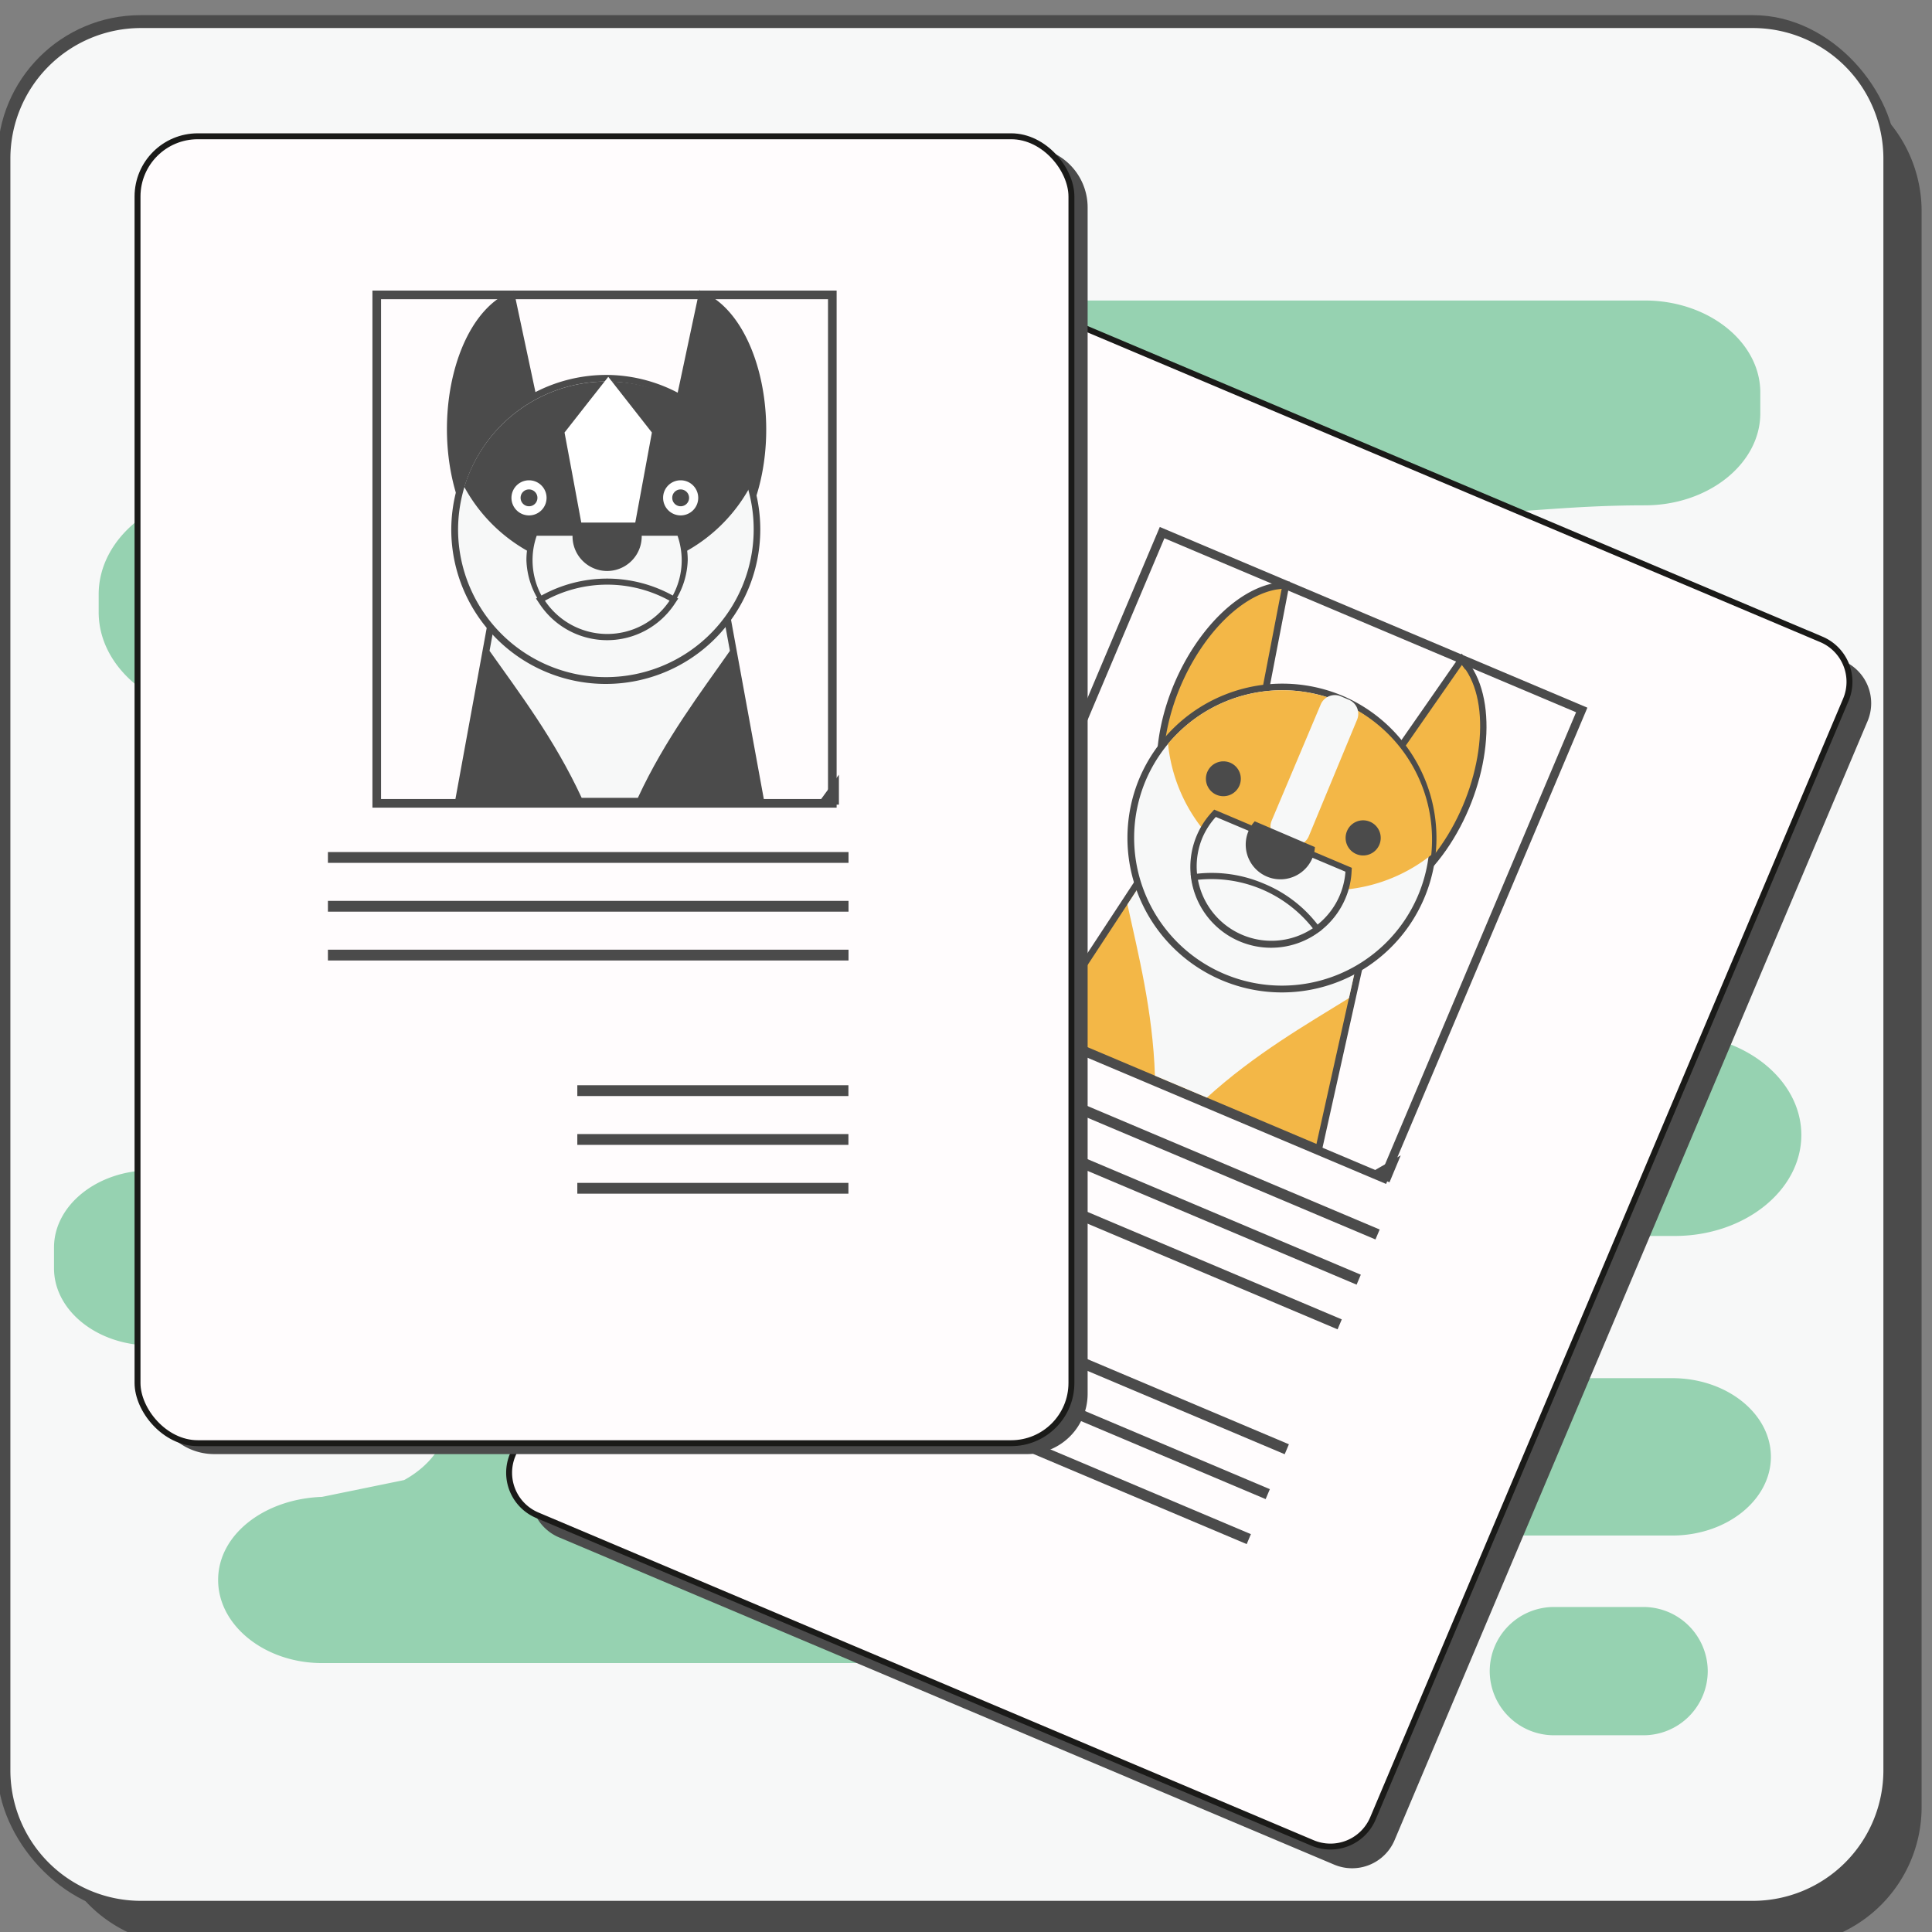 <svg id="Layer_1" data-name="Layer 1" xmlns="http://www.w3.org/2000/svg" viewBox="0 0 186 186"><rect x="0" y="0" width="186" height="186" fill="#808080" stroke="none"/><defs><style>.cls-1,.cls-7{fill:#4b4b4b;}.cls-1,.cls-17,.cls-3,.cls-4,.cls-5,.cls-9{fill-rule:evenodd;}.cls-10,.cls-11,.cls-12,.cls-14,.cls-15,.cls-16,.cls-18,.cls-2,.cls-6,.cls-8{fill:none;stroke-miterlimit:22.93;}.cls-10,.cls-11,.cls-12,.cls-14,.cls-15,.cls-16,.cls-18,.cls-2,.cls-8{stroke:#4b4b4b;}.cls-2{stroke-width:2.48px;}.cls-3{fill:#f7f8f8;}.cls-4{fill:#96d2b1;}.cls-13,.cls-5{fill:#fffcfd;}.cls-6{stroke:#1a1a18;stroke-width:0.57px;}.cls-8{stroke-width:1.29px;}.cls-9{fill:#f3b747;}.cls-10{stroke-width:1.3px;}.cls-11{stroke-width:1.18px;}.cls-12{stroke-width:0.83px;}.cls-14{stroke-width:1.29px;}.cls-15{stroke-width:1.3px;}.cls-16{stroke-width:1.18px;}.cls-17{fill:#fff;}.cls-18{stroke-width:0.83px;}</style></defs><title>08-vashi tvaryny</title><path class="cls-1" d="M18,7H171.7A13.34,13.34,0,0,1,185,20.28V174a13.33,13.33,0,0,1-13.3,13.3H18A13.33,13.33,0,0,1,4.68,174V20.28A13.34,13.34,0,0,1,18,7"/><rect class="cls-2" x="1" y="2.7" width="180.32" height="180.32" rx="12.53" ry="12.53"/><path class="cls-3" d="M13.53,2.7H168.79a12.57,12.57,0,0,1,12.53,12.53V170.49A12.57,12.57,0,0,1,168.79,183H13.53A12.57,12.57,0,0,1,1,170.49V15.23A12.57,12.57,0,0,1,13.53,2.7"/><path class="cls-4" d="M14.52,129.53H38.91v.1a7.54,7.54,0,0,1,4.31,6.43h0c0,2.65-1.71,5-4.31,6.43L31,144.11c-5.51.19-10,3.6-10,8h0c0,4.4,4.52,8,10,8h70.31c5.52,0,10-3.61,10-8h0a6.84,6.84,0,0,0-1.57-4.28h51.25c5.23,0,9.5-3.41,9.5-7.58s-4.27-7.57-9.5-7.57H142.94v-1c-3.9-.7-6.82-3.44-6.82-6.69h0c0-2.59,1.87-4.87,4.61-6h20.5c6.71,0,12.19-4.37,12.19-9.72h0c0-5.34-5.48-9.72-12.19-9.72H142.94c-11-3.21-11-15.69,10-16.29,4.93-.14,9-3.21,9-7.14V73.52c0-3.93-4-7.15-9-7.15H139.35c-4.93,0-9-3.21-9-7.14V56.65c0-3.93,4-7.14,9-7.14,6.09,0,11.34-.86,19-.86,6.12,0,11.12-4,11.12-8.86v-2c0-4.87-5-8.86-11.12-8.86H60.79c-6.11,0-11.11,4-11.11,8.86v2a7.79,7.79,0,0,0,2.51,5.59v1.84H22.06c-6.91,0-12.56,4.5-12.56,10v1.72c0,5.5,5.65,10,12.56,10H52.19v.29h7c3.85,0,7,2.51,7,5.57h0c0,2.45-2,4.55-4.79,5.29H41.78C35.87,80.09,31,84,31,88.66h0c0,4.72,4.85,8.58,10.76,8.58h9.48c3.1,1.33,5.23,4.05,5.23,6.88,0,4.38-4.6,7.84-10,7.84l-7.54.71H14.52c-5.13,0-9.32,3.35-9.32,7.43v2c0,4.09,4.19,7.43,9.32,7.43"/><path class="cls-4" d="M164.41,160.89h0a6.2,6.2,0,0,0-6.18-6.18h-8.64a6.19,6.19,0,0,0-6.17,6.18h0a6.19,6.19,0,0,0,6.17,6.17h8.64a6.19,6.19,0,0,0,6.18-6.17"/><path class="cls-1" d="M102.79,32.06l74.66,31.56a4.44,4.44,0,0,1,2.35,5.8L134.26,177.16a4.44,4.44,0,0,1-5.8,2.36L53.8,148a4.45,4.45,0,0,1-2.36-5.8L97,34.41a4.44,4.44,0,0,1,5.8-2.35"/><path class="cls-5" d="M100.7,30l74.66,31.56a4.44,4.44,0,0,1,2.35,5.8L132.17,175.08a4.44,4.44,0,0,1-5.8,2.35L51.71,145.87a4.44,4.44,0,0,1-2.35-5.8L94.9,32.33A4.44,4.44,0,0,1,100.7,30Z"/><path class="cls-6" d="M100.7,30l74.66,31.56a4.44,4.44,0,0,1,2.35,5.8L132.17,175.08a4.44,4.44,0,0,1-5.8,2.35L51.71,145.87a4.44,4.44,0,0,1-2.35-5.8L94.9,32.33A4.44,4.44,0,0,1,100.7,30Z"/><rect class="cls-7" x="109.52" y="125.73" width="1.04" height="26.1" transform="translate(-60.64 186.1) rotate(-67.09)"/><rect class="cls-7" x="107.69" y="130.06" width="1.04" height="26.1" transform="translate(-65.74 187.06) rotate(-67.09)"/><rect class="cls-7" x="109.03" y="84.04" width="1.04" height="50.12" transform="translate(-33.6 167.53) rotate(-67.09)"/><rect class="cls-7" x="107.2" y="88.37" width="1.04" height="50.12" transform="translate(-38.7 168.48) rotate(-67.08)"/><rect class="cls-7" x="105.37" y="92.7" width="1.04" height="50.12" transform="translate(-43.8 169.44) rotate(-67.09)"/><rect class="cls-7" x="111.35" y="121.4" width="1.04" height="26.1" transform="translate(-55.53 185.15) rotate(-67.09)"/><polygon class="cls-8" points="119.62 70.21 134.25 76.39 126.74 110.14 100.64 99.11 119.62 70.21"/><polygon class="cls-9" points="119.61 70.2 134.25 76.39 126.74 110.13 100.64 99.1 119.61 70.2"/><path class="cls-3" d="M119.61,70.2l14.64,6.19-4.38,19.7c-4.11,2.55-9.05,5.37-13.68,9.58l-5-2.11c-.21-6.26-1.62-11.77-2.65-16.49Z"/><path class="cls-10" d="M122.85,56.77a5,5,0,0,1,.54-.07l-4.64,24.08-.55.13c-4.52.83-7.14-3.9-5.86-10.57S118.33,57.6,122.85,56.77Z"/><path class="cls-9" d="M122.85,56.76l.54-.07-4.64,24.08a5.47,5.47,0,0,1-.55.13c-4.52.83-7.15-3.9-5.86-10.56s6-12.75,10.51-13.58"/><path class="cls-10" d="M141.07,64.47l-.33-.44-14,20.11c.09.16.19.33.29.48,2.56,3.82,7.78,2.41,11.66-3.15S143.62,68.29,141.07,64.47Z"/><path class="cls-9" d="M141.06,64.46c-.1-.15-.21-.3-.32-.44l-14,20.11c.09.17.19.33.29.49,2.55,3.82,7.78,2.4,11.66-3.16s5-13.18,2.41-17"/><path class="cls-8" d="M129.07,67.61a14.23,14.23,0,1,1-18.76,7.52A14.3,14.3,0,0,1,129.07,67.61Z"/><path class="cls-3" d="M129.07,67.6a14.23,14.23,0,1,1-18.76,7.52,14.3,14.3,0,0,1,18.76-7.52"/><path class="cls-9" d="M129.07,67.6a14.34,14.34,0,0,1,8.72,14.71A15.67,15.67,0,0,1,112.45,71.6a14.34,14.34,0,0,1,16.62-4"/><path class="cls-11" d="M129.53,83.93a6.93,6.93,0,0,1-.54,2.32,7.18,7.18,0,1,1-11.94-7.6Z"/><path class="cls-3" d="M129.53,83.92a7.17,7.17,0,1,1-13.77-3.27,7.21,7.21,0,0,1,1.29-2Z"/><path class="cls-11" d="M126.39,89.38a7.21,7.21,0,0,1-11.06-4.68,12.16,12.16,0,0,1,6.13.92A12,12,0,0,1,126.39,89.38Z"/><path class="cls-3" d="M126.39,89.37a7.2,7.2,0,0,1-11.06-4.67,12.43,12.43,0,0,1,11.06,4.67"/><path class="cls-1" d="M118.44,73.43a1.68,1.68,0,1,1-2.21.89,1.69,1.69,0,0,1,2.21-.89"/><path class="cls-1" d="M131.89,79.11a1.69,1.69,0,1,1-2.21.9,1.68,1.68,0,0,1,2.21-.9"/><path class="cls-8" d="M133.53,112.73l-.28.16.18.08Z"/><path class="cls-9" d="M133.53,112.72l-.28.17.18.07Z"/><path class="cls-3" d="M129,67l.87.37a1.47,1.47,0,0,1,.78,1.92L126,80.51a1.46,1.46,0,0,1-1.92.78l-.87-.36a1.47,1.47,0,0,1-.78-1.93l4.72-11.18A1.48,1.48,0,0,1,129,67"/><path class="cls-1" d="M126.59,81.55a3.2,3.2,0,0,1-.25,1.08A3.33,3.33,0,0,1,120.2,80a3.23,3.23,0,0,1,.6-.93Z"/><rect class="cls-12" x="98.08" y="60.44" width="48.95" height="43.86" transform="translate(-1.03 163.18) rotate(-67.09)"/><path class="cls-1" d="M20.6,14.16H98.92a5.81,5.81,0,0,1,5.79,5.8V134.19a5.81,5.81,0,0,1-5.79,5.8H20.6a5.81,5.81,0,0,1-5.79-5.8V20a5.81,5.81,0,0,1,5.79-5.8"/><rect class="cls-13" x="13.24" y="13.12" width="89.91" height="125.82" rx="5.8" ry="5.8"/><rect class="cls-6" x="13.24" y="13.12" width="89.91" height="125.82" rx="5.8" ry="5.8"/><rect class="cls-7" x="31.57" y="82.03" width="50.12" height="1.04"/><rect class="cls-7" x="31.57" y="86.73" width="50.12" height="1.04"/><rect class="cls-7" x="31.57" y="91.43" width="50.12" height="1.04"/><rect class="cls-7" x="55.58" y="104.48" width="26.1" height="1.04"/><rect class="cls-7" x="55.58" y="109.18" width="26.1" height="1.04"/><rect class="cls-7" x="55.58" y="113.88" width="26.1" height="1.04"/><polygon class="cls-14" points="50.74 42.81 66.64 42.81 72.86 76.82 44.52 76.82 50.74 42.81"/><polygon class="cls-1" points="50.75 42.8 66.64 42.8 72.86 76.81 44.52 76.81 50.75 42.8"/><path class="cls-3" d="M50.75,42.81H66.64l3.63,19.85c-2.79,4-6.23,8.47-8.86,14.15H56c-2.63-5.68-6.08-10.2-8.87-14.15Z"/><path class="cls-15" d="M48.49,29.18A4.83,4.83,0,0,1,49,28.9l5.11,24-.46.34c-3.84,2.52-8.1-.81-9.51-7.45S44.65,31.7,48.49,29.18Z"/><path class="cls-1" d="M48.5,29.17c.15-.1.31-.19.47-.28l5.1,24a4.84,4.84,0,0,1-.46.33c-3.84,2.53-8.1-.81-9.51-7.45s.56-14.06,4.4-16.59"/><path class="cls-15" d="M68.27,29.18a3.87,3.87,0,0,0-.47-.28l-5.1,24c.14.12.3.23.45.34,3.84,2.52,8.1-.81,9.51-7.45S72.11,31.7,68.27,29.18Z"/><path class="cls-1" d="M68.27,29.17c-.15-.1-.31-.19-.47-.28l-5.1,24a4.84,4.84,0,0,0,.46.33c3.84,2.53,8.09-.81,9.51-7.45s-.56-14.06-4.4-16.59"/><path class="cls-14" d="M58.45,36.74A14.23,14.23,0,1,1,44.09,51,14.29,14.29,0,0,1,58.45,36.74Z"/><path class="cls-3" d="M58.45,36.73A14.23,14.23,0,1,1,44.1,51,14.29,14.29,0,0,1,58.45,36.73"/><path class="cls-1" d="M58.45,36.73A14.33,14.33,0,0,1,72.2,46.88a15.66,15.66,0,0,1-27.5,0A14.33,14.33,0,0,1,58.45,36.73"/><path class="cls-16" d="M65.22,51.59a7,7,0,0,1,.4,2.35,7.18,7.18,0,0,1-14.35,0,7,7,0,0,1,.4-2.35Z"/><path class="cls-3" d="M65.23,51.58a7.34,7.34,0,0,1,.4,2.35,7.18,7.18,0,0,1-14.36,0,7.07,7.07,0,0,1,.4-2.35Z"/><path class="cls-16" d="M64.45,57.83a7.21,7.21,0,0,1-12,0,12.48,12.48,0,0,1,12,0Z"/><path class="cls-3" d="M64.46,57.83a7.22,7.22,0,0,1-12,0,12.43,12.43,0,0,1,12,0"/><path class="cls-17" d="M50.92,46.24a1.69,1.69,0,1,1-1.68,1.68,1.69,1.69,0,0,1,1.68-1.68"/><path class="cls-17" d="M65.52,46.24a1.69,1.69,0,1,1-1.68,1.68,1.68,1.68,0,0,1,1.68-1.68"/><path class="cls-14" d="M80.12,76.56l-.19.26h.19Z"/><path class="cls-9" d="M80.12,76.55l-.19.26h.19Z"/><path class="cls-1" d="M61.59,50.55a3.24,3.24,0,0,1,.19,1.09,3.33,3.33,0,0,1-6.66,0,3.24,3.24,0,0,1,.19-1.09Z"/><rect class="cls-18" x="36.27" y="28.39" width="43.86" height="48.95"/><polygon class="cls-17" points="58.56 36.28 60.66 38.96 62.76 41.64 61.96 45.98 61.16 50.31 58.56 50.31 55.96 50.31 55.16 45.98 54.35 41.64 56.45 38.96 58.56 36.28"/><path class="cls-1" d="M50.92,47.12a.81.81,0,1,1-.8.8.8.8,0,0,1,.8-.8"/><path class="cls-1" d="M65.52,47.12a.81.81,0,1,1-.8.8.8.8,0,0,1,.8-.8"/></svg>